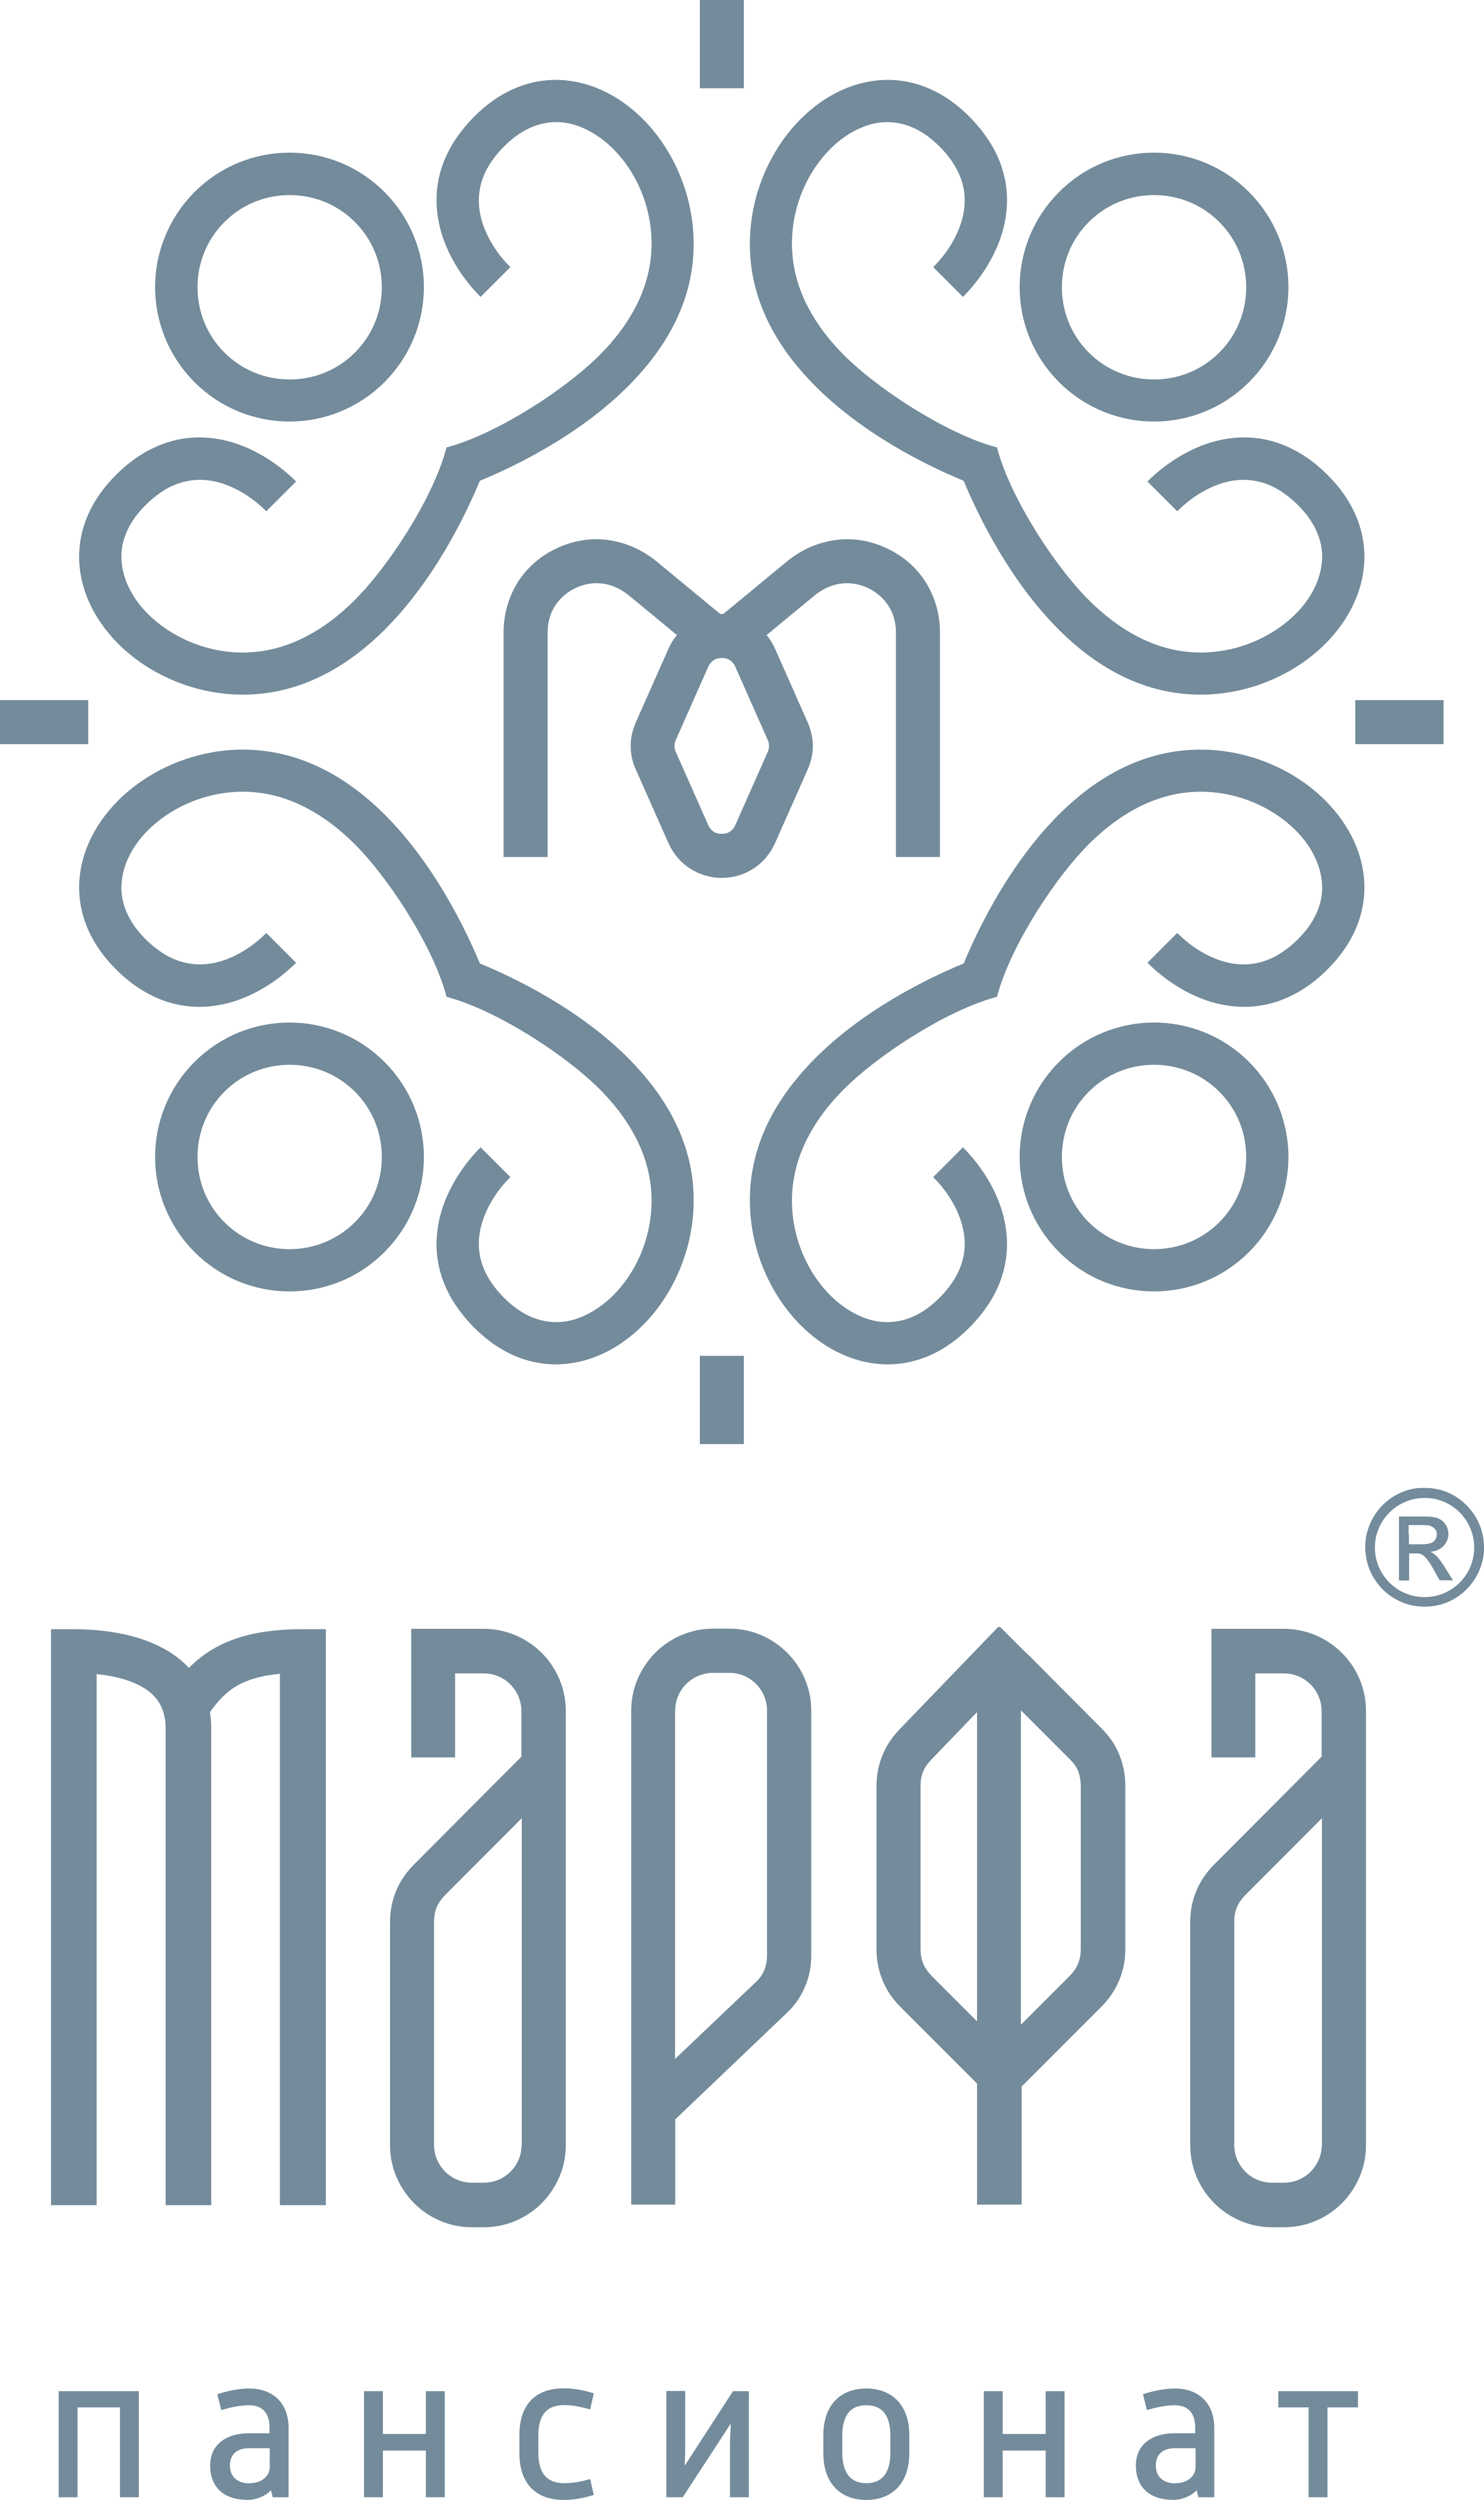 <?xml version="1.0" encoding="UTF-8"?> <svg xmlns="http://www.w3.org/2000/svg" id="_Слой_2" data-name="Слой 2" viewBox="0 0 83.25 140.19"><defs><style> .cls-1 { fill: #738b9b; } </style></defs><g id="_Слой_1-2" data-name="Слой 1"><g><g><path class="cls-1" d="M73.41,140.04h1.06v-5.04h1.71v-.91h-4.47v.91h1.7v5.04ZM65.95,139.26c-.7,0-1.11-.37-1.11-1.01,0-.53.31-.96,1.07-.96h1.16v1.06c0,.5-.45.9-1.12.9ZM65.77,140.19c.59,0,1.09-.25,1.36-.54l.1.39h.89v-3.89c0-1.38-.87-2.21-2.21-2.21-.61,0-1.22.14-1.79.32l.22.89c.51-.15,1.06-.27,1.57-.27.75,0,1.14.45,1.14,1.26v.31h-1.16c-1.28,0-2.17.64-2.17,1.81,0,1.26.83,1.92,2.03,1.92ZM55.19,140.04h1.06v-2.62h2.41v2.62h1.06v-5.95h-1.06v2.4h-2.41v-2.4h-1.06v5.95ZM47.25,137.52v-.91c0-1.26.53-1.73,1.35-1.73s1.35.47,1.35,1.73v.91c0,1.25-.54,1.73-1.35,1.73s-1.35-.49-1.35-1.73ZM46.19,137.58c0,1.75,1.03,2.61,2.41,2.61s2.41-.87,2.41-2.61v-1.03c0-1.74-1.03-2.61-2.41-2.61s-2.41.86-2.41,2.61v1.03ZM37.39,140.04h.91l2.7-4.14c-.02.32-.05.88-.05,1.11v3.03h1.06v-5.95h-.89l-2.71,4.18c.02-.31.03-.86.03-1.09v-3.1h-1.06v5.95ZM29.14,137.58c0,1.8,1.03,2.61,2.48,2.61.57,0,1.11-.1,1.69-.28l-.2-.89c-.49.14-.97.23-1.44.23-.97,0-1.47-.52-1.47-1.72v-.94c0-1.21.5-1.72,1.47-1.72.49,0,.96.12,1.44.24l.2-.9c-.55-.17-1.11-.28-1.69-.28-1.46,0-2.48.8-2.48,2.6v1.04ZM20.42,140.04h1.06v-2.62h2.41v2.62h1.06v-5.95h-1.06v2.4h-2.41v-2.4h-1.06v5.95ZM14.01,139.26c-.7,0-1.11-.37-1.11-1.01,0-.53.31-.96,1.07-.96h1.16v1.06c0,.5-.45.9-1.12.9ZM13.84,140.19c.59,0,1.09-.25,1.36-.54l.1.39h.89v-3.89c0-1.38-.87-2.21-2.21-2.21-.61,0-1.22.14-1.79.32l.22.89c.51-.15,1.06-.27,1.57-.27.75,0,1.14.45,1.14,1.26v.31h-1.16c-1.28,0-2.17.64-2.17,1.81,0,1.26.83,1.92,2.03,1.92ZM3.29,140.04h1.06v-5.04h2.38v5.04h1.06v-5.95H3.29v5.95Z"></path><path class="cls-1" d="M54.81,113.35v-17.34l-2.58,2.68c-.2.21-.35.43-.45.67-.1.24-.14.5-.14.8v9.13c0,.3.05.58.15.82.1.24.26.47.47.69l2.55,2.55ZM57.27,95.91v17.63l2.74-2.74c.21-.21.37-.44.47-.69.1-.24.15-.51.15-.82v-9.13c0-.3-.05-.58-.14-.82-.09-.23-.24-.45-.43-.64l-2.79-2.79ZM15.7,123.65v-29.79c-1.02.1-1.77.32-2.33.63-.67.37-1.15.9-1.59,1.52.04.28.07.58.07.89v26.76h-2.56v-26.76c0-1.04-.44-1.73-1.1-2.17-.74-.49-1.74-.75-2.77-.85v29.78h-2.56v-32.3h1.28c1.84,0,3.96.33,5.51,1.37.35.23.67.5.95.8.42-.43.92-.82,1.53-1.16,1.15-.63,2.67-1.01,4.87-1.01h1.28v32.3h-2.56ZM29.27,120.29v-18.33l-4.3,4.31c-.21.21-.37.44-.47.68-.1.24-.15.51-.15.82v12.51c0,.59.24,1.12.62,1.5.38.38.92.62,1.5.62h.67c.58,0,1.12-.24,1.5-.62.39-.39.62-.92.62-1.5ZM23.07,98.52v-7.18h4.07c1.27,0,2.41.52,3.25,1.35.83.83,1.35,1.98,1.35,3.25v24.36c0,1.27-.52,2.41-1.35,3.25-.83.83-1.98,1.35-3.25,1.35h-.67c-1.26,0-2.41-.52-3.24-1.35h0c-.83-.84-1.35-1.98-1.35-3.25v-12.51c0-.62.11-1.2.34-1.75.23-.55.56-1.04,1-1.48l6.03-6.05h0s0-2.55,0-2.55c0-.59-.24-1.12-.62-1.5-.38-.39-.92-.62-1.5-.62h-1.6v4.71h-2.47ZM37.87,95.93v19.53l4.56-4.34c.2-.19.35-.41.45-.65.1-.25.15-.53.15-.84v-13.7c0-.59-.24-1.12-.62-1.5-.38-.39-.92-.62-1.5-.62h-.91c-.58,0-1.12.24-1.5.62-.39.38-.62.92-.62,1.5ZM35.41,123.65v-27.72c0-1.27.52-2.41,1.35-3.25.83-.83,1.98-1.35,3.25-1.35h.91c1.26,0,2.41.52,3.24,1.35h0c.83.83,1.35,1.98,1.35,3.25v13.7c0,.63-.11,1.23-.35,1.78-.23.55-.57,1.05-1.03,1.48l-6.25,5.96v4.78h-2.47ZM74.16,120.29v-18.33l-4.3,4.31c-.21.21-.37.44-.47.68-.1.24-.15.51-.15.82v12.51c0,.58.24,1.12.62,1.5.38.39.92.62,1.5.62h.67c.58,0,1.12-.24,1.5-.62.38-.39.62-.92.62-1.5ZM67.96,98.52v-7.18h4.07c1.27,0,2.41.52,3.25,1.35.83.83,1.35,1.98,1.35,3.25v24.36c0,1.27-.52,2.41-1.35,3.25-.83.83-1.98,1.35-3.25,1.35h-.67c-1.26,0-2.41-.52-3.24-1.35h0c-.83-.83-1.35-1.98-1.35-3.25v-12.51c0-.62.11-1.2.34-1.75.23-.55.56-1.04,1-1.48l6.03-6.05h0s0-2.55,0-2.55c0-.59-.24-1.12-.62-1.5-.39-.39-.92-.62-1.5-.62h-1.6v4.71h-2.47ZM54.81,123.65v-6.81l-4.3-4.3c-.44-.44-.78-.94-1-1.49h0c-.23-.56-.34-1.14-.34-1.76v-9.13c0-.6.11-1.18.33-1.72.22-.54.54-1.02.96-1.46l5.56-5.77.05.05.03-.03,1.31,1.31.39.37h0s4.03,4.05,4.03,4.05c.43.43.76.92.97,1.46.22.55.33,1.13.33,1.73v9.13c0,.62-.11,1.21-.34,1.76h0c-.23.55-.56,1.05-1,1.49l-4.48,4.48v6.62h-2.47Z"></path><rect class="cls-1" x="39.26" width="2.47" height="4.95"></rect><rect class="cls-1" x="39.26" y="76.03" width="2.47" height="4.95"></rect><path class="cls-1" d="M68.4,12.45h0s0,0,0,0c-1.01-1.01-2.33-1.51-3.66-1.51s-2.65.5-3.66,1.51h0c-1.01,1.01-1.51,2.33-1.51,3.66s.5,2.65,1.51,3.66h0c1.01,1.01,2.33,1.51,3.66,1.51s2.65-.5,3.66-1.51h0s0,0,0,0c1.01-1.01,1.51-2.33,1.51-3.66s-.5-2.65-1.51-3.66M70.07,10.77h0c1.47,1.48,2.21,3.41,2.21,5.33s-.74,3.86-2.21,5.33h0s0,0,0,0c-1.47,1.47-3.4,2.21-5.33,2.21s-3.86-.74-5.33-2.21h0c-1.47-1.47-2.21-3.4-2.21-5.33s.74-3.86,2.21-5.33h0c1.47-1.48,3.4-2.21,5.33-2.21s3.86.74,5.33,2.21h0Z"></path><path class="cls-1" d="M54.06,26.96c-1.74-.71-5.83-2.61-8.72-5.72-1.94-2.08-3.36-4.68-3.27-7.83.07-2.65,1.21-5.11,2.87-6.76.69-.68,1.46-1.23,2.29-1.6.86-.39,1.78-.59,2.71-.57,1.52.04,3.06.67,4.45,2.07.49.5.88,1,1.19,1.5,1.06,1.75,1.09,3.5.63,5.04-.44,1.45-1.33,2.7-2.19,3.56l-1.67-1.67c.63-.62,1.28-1.53,1.59-2.57.29-.96.27-2.05-.39-3.13-.21-.35-.49-.71-.84-1.06-.92-.93-1.89-1.34-2.83-1.37-.57-.02-1.14.11-1.68.36-.57.26-1.12.64-1.6,1.12-1.26,1.25-2.12,3.11-2.17,5.14-.06,2.43,1.07,4.49,2.63,6.15,1.93,2.07,6.04,4.73,8.87,5.47.73,2.83,3.39,6.94,5.47,8.87,1.67,1.56,3.73,2.69,6.15,2.63,2.02-.05,3.89-.92,5.14-2.17.48-.48.86-1.02,1.12-1.6.24-.54.37-1.11.36-1.68-.02-.93-.44-1.91-1.37-2.83-.35-.35-.71-.62-1.06-.84-1.09-.65-2.18-.67-3.13-.39-1.04.31-1.94.96-2.57,1.59l-1.67-1.67c.86-.86,2.11-1.75,3.56-2.19,1.54-.46,3.29-.43,5.04.63.5.3,1,.69,1.5,1.19,1.4,1.39,2.03,2.93,2.07,4.45.02.94-.18,1.85-.57,2.71-.37.83-.92,1.6-1.6,2.29-1.65,1.66-4.11,2.8-6.76,2.87-3.15.08-5.76-1.33-7.83-3.27-3.1-2.9-5-6.98-5.72-8.72"></path><path class="cls-1" d="M12.59,12.45h0s0,0,0,0c1.01-1.01,2.33-1.51,3.66-1.51s2.65.5,3.66,1.51h0c1.01,1.01,1.51,2.33,1.51,3.66s-.5,2.65-1.51,3.66h0c-1.01,1.01-2.33,1.51-3.66,1.51s-2.65-.5-3.66-1.51h0s0,0,0,0c-1.01-1.01-1.51-2.33-1.51-3.66s.5-2.65,1.51-3.66M10.91,10.77h0c-1.47,1.48-2.21,3.41-2.21,5.33s.74,3.86,2.21,5.33h0s0,0,0,0c1.47,1.47,3.4,2.21,5.33,2.21s3.86-.74,5.33-2.21h0c1.47-1.47,2.21-3.4,2.21-5.33s-.74-3.86-2.21-5.33h0c-1.47-1.48-3.4-2.21-5.33-2.21s-3.86.74-5.33,2.21h0Z"></path><path class="cls-1" d="M26.92,26.96c1.74-.71,5.83-2.61,8.72-5.72,1.94-2.08,3.36-4.68,3.27-7.83-.07-2.65-1.21-5.11-2.87-6.76-.69-.68-1.46-1.23-2.29-1.6-.86-.39-1.78-.59-2.71-.57-1.52.04-3.06.67-4.45,2.07-.49.5-.88,1-1.19,1.5-1.06,1.75-1.09,3.5-.63,5.04.44,1.45,1.33,2.7,2.19,3.56l1.67-1.67c-.63-.62-1.28-1.53-1.59-2.57-.29-.96-.27-2.05.39-3.13.21-.35.49-.71.84-1.06.92-.93,1.89-1.34,2.83-1.37.57-.02,1.14.11,1.68.36.57.26,1.11.64,1.6,1.12,1.26,1.25,2.12,3.11,2.17,5.14.06,2.43-1.07,4.49-2.63,6.15-1.93,2.07-6.04,4.73-8.87,5.47-.73,2.83-3.39,6.94-5.47,8.87-1.67,1.56-3.73,2.69-6.15,2.63-2.02-.05-3.89-.92-5.14-2.17-.48-.48-.86-1.02-1.12-1.6-.24-.54-.37-1.11-.36-1.68.02-.93.44-1.91,1.37-2.83.35-.35.71-.62,1.06-.84,1.09-.65,2.18-.67,3.13-.39,1.04.31,1.94.96,2.57,1.59l1.67-1.67c-.86-.86-2.11-1.75-3.56-2.19-1.54-.46-3.29-.43-5.04.63-.5.3-1,.69-1.5,1.19-1.4,1.39-2.03,2.93-2.07,4.45-.02.94.18,1.85.57,2.71.37.83.92,1.6,1.6,2.29,1.65,1.66,4.11,2.8,6.76,2.87,3.15.08,5.75-1.33,7.83-3.27,3.1-2.9,5-6.98,5.72-8.72"></path><path class="cls-1" d="M68.4,68.54h0s0,0,0,0c-1.01,1.01-2.33,1.51-3.66,1.51s-2.65-.51-3.66-1.51h0c-1.01-1.01-1.51-2.33-1.51-3.66s.5-2.65,1.51-3.66h0c1.01-1.01,2.33-1.51,3.66-1.51s2.65.5,3.66,1.51h0s0,0,0,0c1.01,1.01,1.51,2.33,1.51,3.66s-.5,2.65-1.51,3.66M70.07,70.21h0c1.47-1.48,2.21-3.41,2.21-5.33s-.74-3.86-2.21-5.33h0s0,0,0,0c-1.47-1.47-3.4-2.21-5.33-2.21s-3.86.74-5.33,2.21h0c-1.47,1.47-2.21,3.4-2.21,5.33s.74,3.86,2.21,5.33h0c1.47,1.48,3.4,2.21,5.33,2.21s3.86-.74,5.33-2.21h0Z"></path><path class="cls-1" d="M54.06,54.03c-1.74.71-5.83,2.61-8.72,5.72-1.94,2.08-3.36,4.68-3.27,7.83.07,2.65,1.21,5.11,2.87,6.76.69.68,1.46,1.23,2.29,1.6.86.39,1.78.59,2.71.57,1.52-.04,3.06-.67,4.45-2.07.49-.5.88-1,1.19-1.5,1.06-1.75,1.09-3.5.63-5.04-.44-1.45-1.33-2.7-2.19-3.56l-1.67,1.67c.63.62,1.28,1.53,1.59,2.57.29.96.27,2.05-.39,3.13-.21.35-.49.71-.84,1.06-.92.93-1.89,1.34-2.83,1.37-.57.02-1.14-.11-1.68-.36-.57-.26-1.12-.64-1.6-1.12-1.26-1.25-2.12-3.11-2.17-5.14-.06-2.43,1.07-4.49,2.63-6.15,1.93-2.07,6.04-4.73,8.87-5.47.73-2.83,3.39-6.94,5.47-8.87,1.67-1.56,3.73-2.69,6.15-2.63,2.02.05,3.89.92,5.14,2.17.48.48.86,1.02,1.12,1.6.24.54.37,1.11.36,1.68-.02.93-.44,1.91-1.37,2.83-.35.35-.71.62-1.06.84-1.09.65-2.18.67-3.13.39-1.04-.31-1.94-.96-2.57-1.59l-1.67,1.67c.86.86,2.11,1.75,3.56,2.19,1.54.46,3.29.43,5.04-.63.5-.3,1-.69,1.5-1.19,1.4-1.39,2.03-2.93,2.07-4.45.02-.94-.18-1.85-.57-2.71-.37-.83-.92-1.6-1.6-2.29-1.65-1.66-4.11-2.8-6.76-2.87-3.15-.08-5.76,1.33-7.83,3.27-3.1,2.9-5,6.98-5.72,8.72"></path><path class="cls-1" d="M12.59,68.54h0s0,0,0,0c1.01,1.01,2.33,1.51,3.66,1.51s2.65-.51,3.66-1.51h0c1.01-1.01,1.51-2.33,1.51-3.66s-.5-2.65-1.51-3.66h0c-1.01-1.01-2.33-1.51-3.66-1.51s-2.65.5-3.66,1.51h0s0,0,0,0c-1.01,1.01-1.51,2.33-1.51,3.66s.5,2.65,1.51,3.66M10.91,70.21h0c-1.47-1.48-2.21-3.41-2.21-5.33s.74-3.86,2.21-5.33h0s0,0,0,0c1.47-1.47,3.4-2.21,5.33-2.21s3.86.74,5.33,2.21h0c1.47,1.47,2.21,3.4,2.21,5.33s-.74,3.86-2.21,5.33h0c-1.47,1.48-3.4,2.21-5.33,2.21s-3.86-.74-5.33-2.21h0Z"></path><path class="cls-1" d="M26.92,54.03c1.74.71,5.83,2.61,8.72,5.72,1.94,2.08,3.36,4.68,3.27,7.83-.07,2.65-1.21,5.11-2.87,6.76-.69.68-1.46,1.23-2.29,1.6-.86.39-1.78.59-2.71.57-1.52-.04-3.06-.67-4.45-2.07-.49-.5-.88-1-1.19-1.5-1.06-1.75-1.09-3.5-.63-5.04.44-1.45,1.33-2.7,2.19-3.56l1.67,1.67c-.63.62-1.28,1.53-1.59,2.57-.29.96-.27,2.05.39,3.13.21.35.49.71.84,1.06.92.93,1.89,1.34,2.83,1.37.57.02,1.14-.11,1.68-.36.57-.26,1.11-.64,1.6-1.12,1.26-1.25,2.12-3.11,2.17-5.14.06-2.43-1.07-4.49-2.63-6.15-1.93-2.07-6.04-4.73-8.87-5.47-.73-2.83-3.39-6.94-5.47-8.87-1.67-1.56-3.73-2.69-6.15-2.63-2.02.05-3.89.92-5.14,2.17-.48.48-.86,1.02-1.12,1.6-.24.54-.37,1.11-.36,1.68.02.93.44,1.91,1.37,2.83.35.35.71.62,1.06.84,1.09.65,2.18.67,3.13.39,1.04-.31,1.94-.96,2.57-1.59l1.67,1.67c-.86.86-2.11,1.75-3.56,2.19-1.54.46-3.29.43-5.04-.63-.5-.3-1-.69-1.5-1.19-1.4-1.39-2.03-2.93-2.07-4.45-.02-.94.18-1.85.57-2.71.37-.83.92-1.6,1.6-2.29,1.65-1.66,4.11-2.8,6.76-2.87,3.15-.08,5.75,1.33,7.83,3.27,3.1,2.9,5,6.98,5.72,8.72"></path><rect class="cls-1" y="39.26" width="4.95" height="2.47"></rect><rect class="cls-1" x="76.03" y="39.26" width="4.95" height="2.47"></rect><path class="cls-1" d="M43.48,36.38l1.83,4.13c.19.44.29.88.29,1.32s-.1.89-.29,1.32l-1.83,4.13c-.27.6-.69,1.09-1.2,1.42-.52.34-1.13.53-1.79.53s-1.26-.19-1.79-.53c-.52-.34-.93-.82-1.2-1.42l-1.83-4.12c-.2-.44-.29-.88-.29-1.33s.1-.89.29-1.33l1.83-4.12c.27-.6.68-1.09,1.2-1.42.52-.34,1.13-.53,1.79-.53s1.26.19,1.79.53c.52.34.93.82,1.2,1.42M43.07,41.5l-1.83-4.13c-.07-.15-.17-.27-.3-.35-.12-.08-.27-.12-.45-.12s-.33.04-.45.12c-.13.08-.23.2-.3.35l-1.83,4.13c-.05.11-.07.22-.07.33s.02.22.07.33l1.83,4.13c.07.15.17.27.3.35.12.08.27.12.45.12s.33-.04.45-.12c.13-.08.23-.2.3-.35l1.83-4.13c.05-.11.07-.22.07-.33s-.02-.23-.07-.33Z"></path><path class="cls-1" d="M28.25,48.05v-12.6c0-1.03.29-2,.81-2.82.52-.82,1.28-1.48,2.23-1.91.94-.43,1.92-.57,2.87-.43.96.14,1.88.54,2.68,1.2l3.94,3.25-1.56,1.9-3.94-3.25c-.44-.36-.94-.59-1.45-.66-.5-.07-1.01,0-1.51.23-.5.23-.9.58-1.18,1.01-.27.42-.42.93-.42,1.49v12.6h-2.47Z"></path><path class="cls-1" d="M52.73,48.05v-12.6c0-1.03-.29-2-.81-2.82-.52-.82-1.28-1.48-2.23-1.91-.94-.43-1.92-.57-2.87-.43-.96.14-1.88.54-2.68,1.2l-3.94,3.25,1.56,1.9,3.94-3.25c.44-.36.94-.59,1.45-.66.5-.07,1.01,0,1.51.23.5.23.9.58,1.18,1.01.27.42.42.93.42,1.49v12.6h2.47Z"></path></g><g><path class="cls-1" d="M79.76,83.44h.31s.02,0,.04,0c.22.01.44.05.66.1.5.13.95.37,1.34.72.67.6,1.05,1.35,1.13,2.24,0,.04,0,.08.01.11v.31s0,.02,0,.03c-.01.22-.04.43-.1.64-.18.68-.53,1.24-1.05,1.7-.56.48-1.21.75-1.95.8-.28.02-.55,0-.82-.04-.3-.05-.59-.15-.86-.28-.47-.23-.87-.55-1.19-.97-.43-.56-.66-1.2-.69-1.91-.01-.34.02-.67.11-.99.2-.71.58-1.3,1.16-1.76.32-.26.69-.45,1.08-.57.23-.07.47-.12.71-.13.04,0,.08,0,.11-.01ZM79.92,89.56c1.54,0,2.78-1.24,2.78-2.78,0-1.53-1.24-2.78-2.77-2.78-1.54,0-2.8,1.24-2.8,2.78,0,1.54,1.25,2.78,2.78,2.78Z"></path><path class="cls-1" d="M81.47,88.62s-.02,0-.03,0c-.22,0-.43,0-.65,0-.02,0-.03,0-.04-.02-.16-.28-.31-.57-.48-.85-.09-.15-.19-.29-.31-.42-.08-.08-.17-.16-.28-.19-.08-.03-.16-.03-.24-.03-.12,0-.24,0-.36,0-.02,0-.03,0-.03.03,0,.49,0,.97,0,1.46,0,.03,0,.03-.03.03-.17,0-.34,0-.51,0-.03,0-.03,0-.03-.03,0-1.18,0-2.35,0-3.53,0-.02,0-.03.03-.03.46,0,.92,0,1.38,0,.18,0,.37.01.55.04.48.08.74.43.8.78.05.29-.03.56-.22.79-.17.19-.38.31-.63.35-.05,0-.09.02-.15.02.01,0,.03.01.04.02.16.07.28.18.39.31.18.21.33.45.47.68.12.19.24.38.36.57,0,0,0,0,.01.02ZM79.04,86.06c0,.17,0,.34,0,.51,0,.03,0,.03.03.03.19,0,.37,0,.56,0,.18,0,.36,0,.53-.04.09-.02.17-.04.24-.1.14-.11.2-.25.2-.42,0-.16-.06-.28-.19-.38-.12-.09-.26-.13-.41-.13-.32-.01-.63-.01-.95-.01-.02,0-.03,0-.03.03,0,.17,0,.34,0,.52Z"></path></g></g></g></svg> 